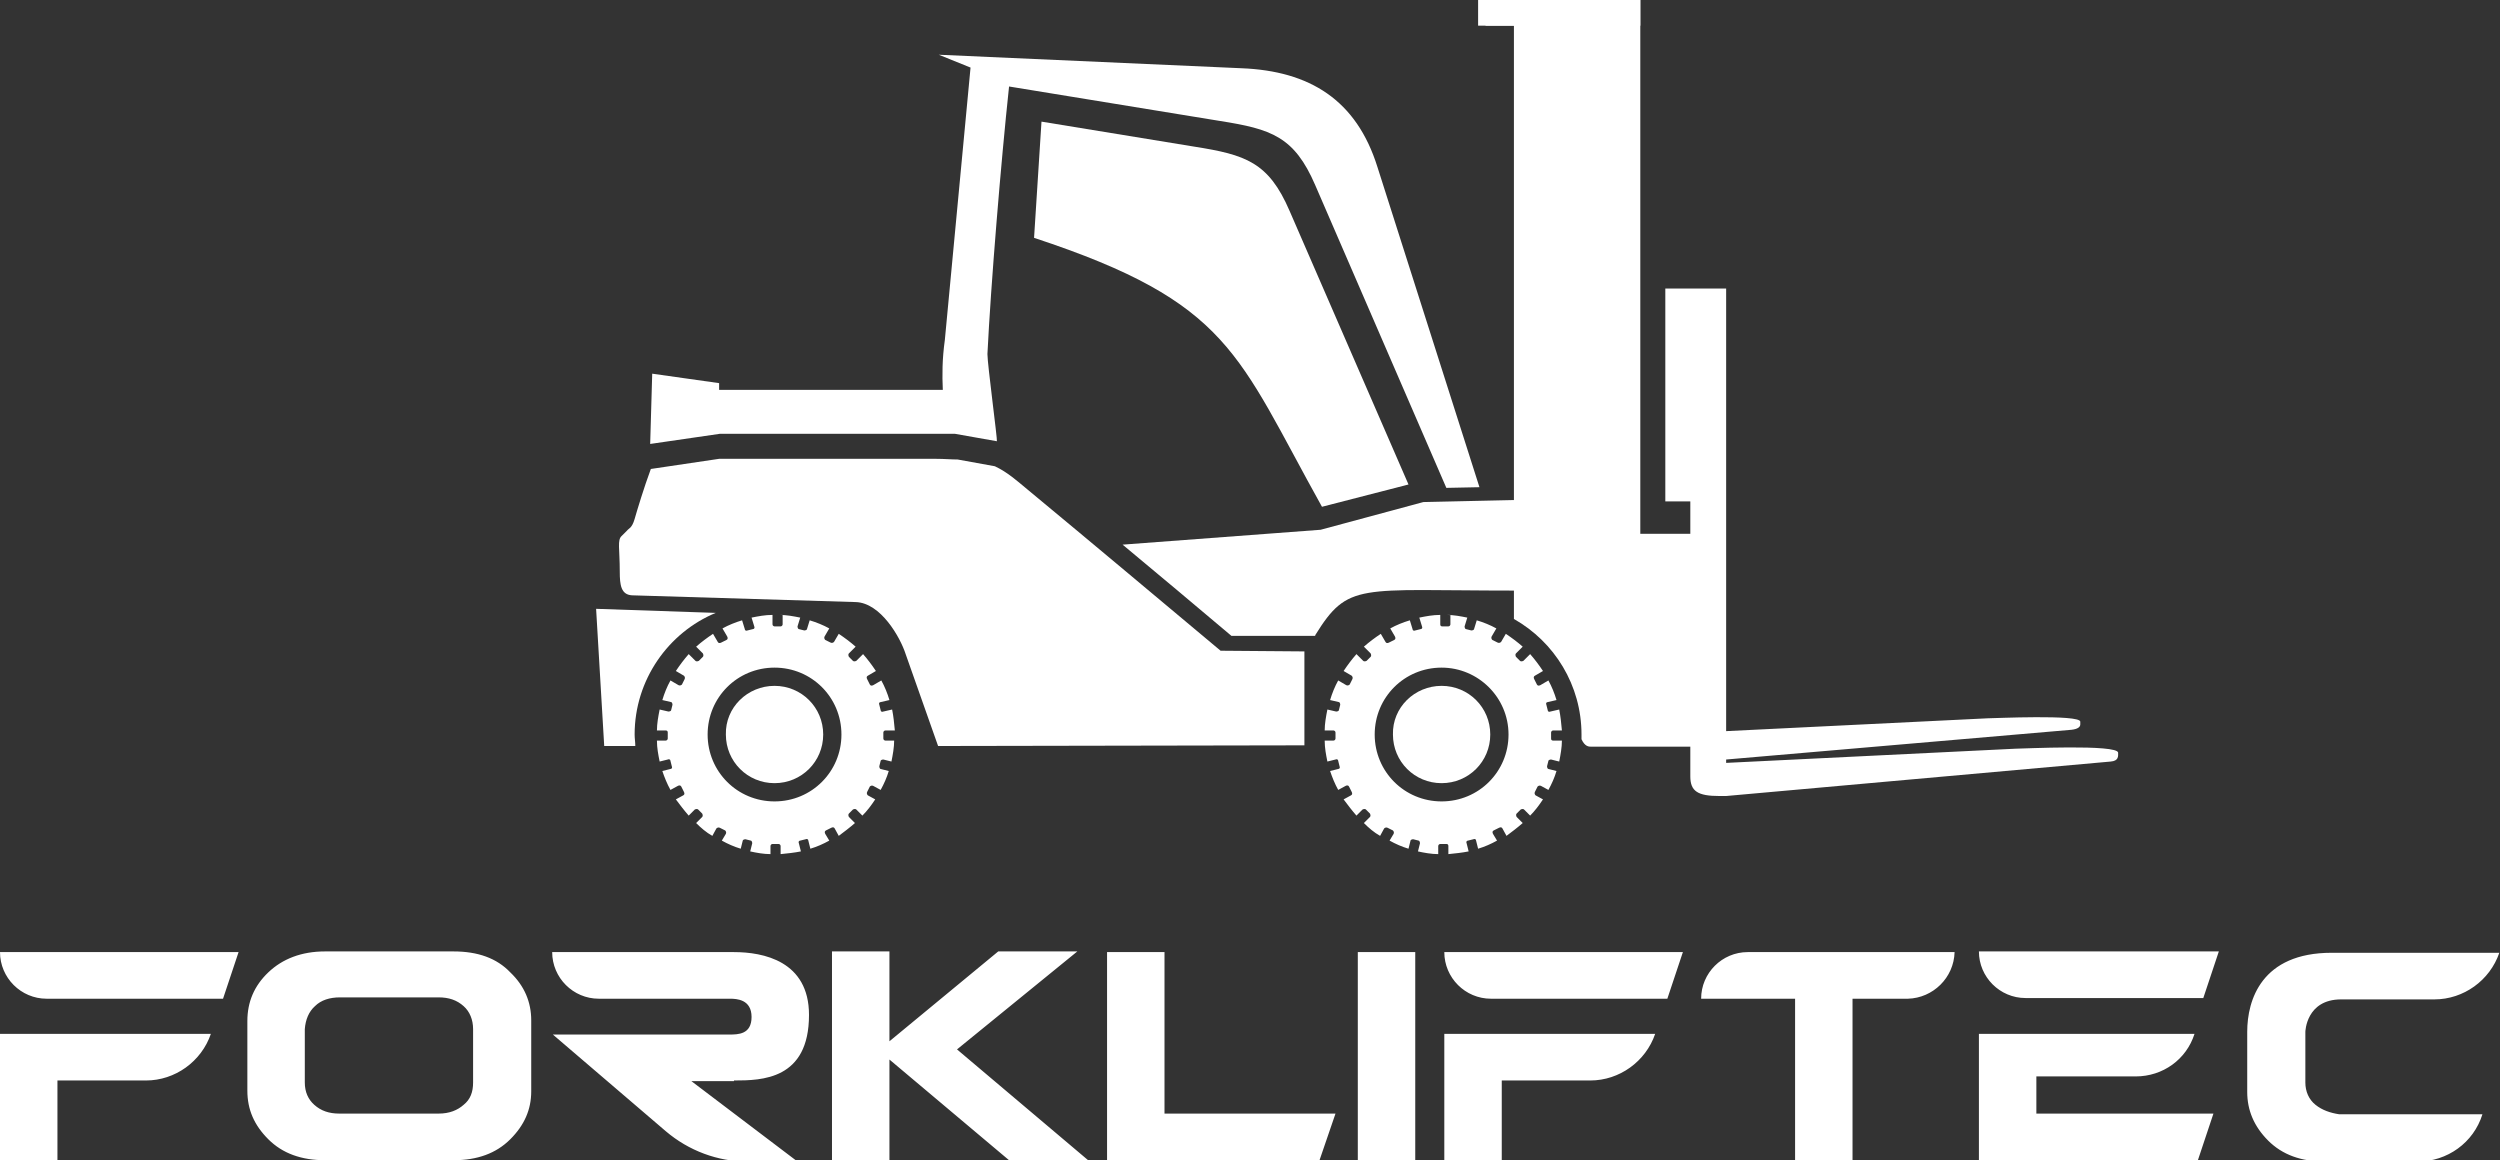 <?xml version="1.0" encoding="UTF-8"?>
<svg xmlns="http://www.w3.org/2000/svg" width="181" height="84" viewBox="0 0 181 84" fill="none">
  <rect x="0" y="0" width="181" height="84" fill="#333333" stroke="none"/>
  <path d="M51.819 44.373L43.158 44.079L43.745 54.01H45.996C45.996 53.717 45.947 53.472 45.947 53.179C45.947 49.216 48.394 45.791 51.819 44.373Z" fill="white"></path>
  <path fill-rule="evenodd" clip-rule="evenodd" d="M101.975 35.077L95.711 36.691C89.546 25.635 89.106 21.917 74.866 17.22L75.404 8.806L86.463 10.616C90.182 11.203 91.846 11.741 93.363 15.263L101.975 35.077Z" fill="white"></path>
  <path d="M56.419 44.52C56.957 44.52 57.446 44.617 57.936 44.715L57.74 45.351C57.74 45.449 57.789 45.547 57.838 45.547L58.229 45.645C58.327 45.645 58.425 45.596 58.425 45.547L58.621 44.911C59.11 45.058 59.599 45.253 60.04 45.498L59.697 46.085C59.648 46.183 59.697 46.281 59.746 46.33L60.138 46.525C60.235 46.574 60.333 46.525 60.382 46.476L60.725 45.889C61.165 46.183 61.557 46.476 61.948 46.819L61.459 47.308C61.41 47.357 61.41 47.455 61.459 47.553L61.752 47.846C61.801 47.895 61.899 47.895 61.997 47.846L62.486 47.357C62.829 47.748 63.122 48.14 63.416 48.58L62.829 48.923C62.731 48.971 62.731 49.069 62.78 49.167L62.976 49.559C63.025 49.656 63.122 49.656 63.22 49.608L63.807 49.265C64.052 49.705 64.248 50.194 64.395 50.684L63.759 50.831C63.661 50.831 63.612 50.928 63.661 51.026L63.759 51.418C63.759 51.516 63.856 51.564 63.954 51.516L64.59 51.369C64.688 51.858 64.737 52.347 64.786 52.885H64.101C64.003 52.885 63.954 52.983 63.954 53.032V53.472C63.954 53.57 64.052 53.619 64.101 53.619H64.737C64.737 54.108 64.639 54.647 64.541 55.136L63.954 54.989C63.856 54.989 63.759 55.038 63.759 55.087L63.661 55.478C63.661 55.576 63.71 55.674 63.759 55.674L64.346 55.821C64.199 56.31 64.003 56.75 63.759 57.191L63.22 56.897C63.122 56.848 63.025 56.897 62.976 56.946L62.78 57.337C62.731 57.435 62.78 57.533 62.829 57.582L63.367 57.875C63.074 58.316 62.78 58.707 62.437 59.05L61.997 58.609C61.948 58.56 61.85 58.56 61.752 58.609L61.459 58.903C61.41 58.952 61.41 59.05 61.459 59.147L61.899 59.588C61.508 59.93 61.116 60.224 60.725 60.517L60.431 59.979C60.382 59.881 60.284 59.881 60.187 59.93L59.795 60.126C59.697 60.175 59.697 60.273 59.746 60.37L60.04 60.86C59.599 61.104 59.159 61.3 58.67 61.447L58.523 60.86C58.523 60.762 58.425 60.713 58.327 60.762L57.936 60.86C57.838 60.86 57.789 60.958 57.838 61.055L57.985 61.642C57.495 61.74 57.006 61.789 56.517 61.838V61.251C56.517 61.153 56.419 61.104 56.37 61.104H55.929C55.831 61.104 55.783 61.202 55.783 61.251V61.838C55.293 61.838 54.755 61.74 54.315 61.642L54.461 61.055C54.461 60.958 54.413 60.86 54.364 60.86L53.972 60.762C53.874 60.762 53.776 60.811 53.776 60.86L53.63 61.447C53.14 61.3 52.7 61.104 52.26 60.86L52.553 60.37C52.602 60.273 52.553 60.175 52.504 60.126L52.113 59.93C52.015 59.881 51.917 59.93 51.868 59.979L51.574 60.517C51.134 60.273 50.743 59.93 50.4 59.588L50.84 59.147C50.889 59.098 50.889 59.001 50.84 58.903L50.547 58.609C50.498 58.56 50.4 58.56 50.302 58.609L49.862 59.05C49.519 58.658 49.226 58.267 48.932 57.875L49.47 57.582C49.568 57.533 49.568 57.435 49.519 57.337L49.324 56.946C49.275 56.848 49.177 56.848 49.079 56.897L48.541 57.191C48.296 56.75 48.1 56.261 47.953 55.821L48.541 55.674C48.639 55.674 48.688 55.576 48.639 55.478L48.541 55.087C48.541 54.989 48.443 54.94 48.345 54.989L47.758 55.136C47.66 54.647 47.562 54.157 47.562 53.619H48.198C48.296 53.619 48.345 53.521 48.345 53.472V53.032C48.345 52.934 48.296 52.885 48.198 52.885H47.562C47.562 52.396 47.66 51.858 47.758 51.369L48.394 51.516C48.492 51.516 48.59 51.467 48.59 51.418L48.688 51.026C48.688 50.928 48.639 50.831 48.59 50.831L47.953 50.684C48.1 50.194 48.296 49.705 48.541 49.265L49.128 49.608C49.226 49.656 49.324 49.608 49.373 49.559L49.568 49.167C49.617 49.069 49.568 48.971 49.519 48.923L48.932 48.58C49.226 48.14 49.519 47.748 49.862 47.357L50.351 47.846C50.4 47.895 50.498 47.895 50.596 47.846L50.889 47.553C50.938 47.504 50.938 47.406 50.889 47.308L50.4 46.819C50.791 46.476 51.183 46.183 51.623 45.889L51.966 46.476C52.015 46.574 52.113 46.574 52.211 46.525L52.602 46.33C52.7 46.281 52.7 46.183 52.651 46.085L52.308 45.498C52.749 45.253 53.238 45.058 53.727 44.911L53.923 45.547C53.923 45.645 54.021 45.694 54.119 45.645L54.51 45.547C54.608 45.547 54.657 45.449 54.608 45.351L54.413 44.715C54.902 44.617 55.391 44.52 55.929 44.52V45.204C55.929 45.302 56.027 45.351 56.076 45.351H56.517C56.614 45.351 56.663 45.253 56.663 45.204V44.52H56.419ZM56.076 48.336C53.385 48.336 51.232 50.488 51.232 53.179C51.232 55.87 53.385 58.022 56.076 58.022C58.767 58.022 60.92 55.87 60.92 53.179C60.92 50.488 58.767 48.336 56.076 48.336Z" fill="white"></path>
  <path d="M74.426 35.469C73.594 34.784 72.958 34.197 72.028 33.757L69.337 33.268C68.896 33.268 68.358 33.219 67.771 33.219H52.064L47.121 33.953C46.632 35.273 46.143 36.888 45.947 37.573C45.751 38.258 45.507 38.258 45.409 38.404L45.017 38.796C44.675 39.09 44.871 39.725 44.871 41.389C44.871 42.367 44.968 43.052 45.751 43.101L61.948 43.59C63.758 43.639 65.177 46.134 65.569 47.357L67.918 54.011L94.439 53.962V47.162L88.371 47.113C83.87 43.346 78.976 39.236 74.426 35.469Z" fill="white"></path>
  <path d="M124.973 57.631H124.924H124.483C122.918 57.631 122.379 57.288 122.379 56.212V54.059H118.758H117.878H115.186C115.039 54.059 114.746 54.059 114.501 53.521C114.501 53.423 114.501 53.326 114.501 53.179C114.501 49.608 112.544 46.476 109.608 44.813V42.758C98.354 42.758 97.62 42.122 95.222 45.987V46.036H89.154C86.61 43.883 83.919 41.633 81.276 39.432L95.613 38.355L103.051 36.349L109.608 36.203V1.859H107.015V0H109.608H118.758V38.649H122.379V36.3H120.569V20.89H122.379H124.973V52.934L143.909 52.005C144.301 52.005 150.613 51.711 150.613 52.249V52.445C150.613 52.641 150.417 52.787 149.977 52.836L124.973 54.989V55.233L145.916 54.206C146.356 54.206 153.353 53.864 153.353 54.5C153.353 54.744 153.402 55.087 152.815 55.136L124.973 57.631ZM47.073 32.142L52.113 31.408H69.141L72.175 31.946C72.224 31.849 71.49 26.369 71.49 25.635C71.735 20.645 72.469 11.741 73.056 6.262L88.323 8.757C92.041 9.344 93.705 9.882 95.222 13.405L104.715 35.322L107.112 35.273L99.724 12.084C98.207 7.241 94.831 5.137 89.888 4.941L67.967 3.963L70.267 4.892L68.407 24.608C68.211 26.027 68.211 27.152 68.26 28.228H52.064V27.739L47.22 27.054L47.073 32.142Z" fill="white"></path>
  <path d="M104.715 44.52C105.253 44.52 105.743 44.617 106.232 44.715L106.036 45.351C106.036 45.449 106.085 45.547 106.134 45.547L106.526 45.645C106.623 45.645 106.721 45.596 106.721 45.547L106.917 44.911C107.406 45.058 107.896 45.253 108.336 45.498L107.993 46.085C107.945 46.183 107.993 46.281 108.042 46.33L108.434 46.525C108.532 46.574 108.63 46.525 108.679 46.476L109.021 45.889C109.461 46.183 109.853 46.476 110.244 46.819L109.755 47.308C109.706 47.357 109.706 47.455 109.755 47.553L110.049 47.846C110.098 47.895 110.195 47.895 110.293 47.846L110.783 47.357C111.125 47.748 111.419 48.14 111.712 48.58L111.125 48.923C111.027 48.971 111.027 49.069 111.076 49.167L111.272 49.559C111.321 49.656 111.419 49.656 111.517 49.608L112.104 49.265C112.348 49.705 112.544 50.194 112.691 50.684L112.055 50.831C111.957 50.831 111.908 50.928 111.957 51.026L112.055 51.418C112.055 51.516 112.153 51.564 112.251 51.516L112.887 51.369C112.985 51.858 113.033 52.347 113.082 52.885H112.446C112.348 52.885 112.299 52.983 112.299 53.032V53.472C112.299 53.57 112.348 53.619 112.446 53.619H113.082C113.082 54.108 112.985 54.647 112.887 55.136L112.299 54.989C112.202 54.989 112.104 55.038 112.104 55.087L112.006 55.478C112.006 55.576 112.055 55.674 112.104 55.674L112.691 55.821C112.544 56.31 112.348 56.75 112.104 57.191L111.566 56.897C111.468 56.848 111.37 56.897 111.321 56.946L111.125 57.337C111.076 57.435 111.125 57.533 111.174 57.582L111.712 57.875C111.419 58.316 111.125 58.707 110.783 59.05L110.342 58.609C110.293 58.56 110.195 58.56 110.098 58.609L109.804 58.903C109.755 58.952 109.755 59.05 109.804 59.147L110.244 59.588C109.853 59.93 109.461 60.224 109.07 60.517L108.776 59.979C108.727 59.881 108.63 59.881 108.532 59.93L108.14 60.126C108.042 60.175 108.042 60.273 108.091 60.37L108.385 60.86C107.945 61.104 107.504 61.3 107.015 61.447L106.868 60.86C106.868 60.762 106.77 60.713 106.672 60.762L106.281 60.86C106.183 60.86 106.134 60.958 106.183 61.055L106.33 61.642C105.84 61.74 105.351 61.789 104.862 61.838V61.251C104.862 61.153 104.813 61.104 104.715 61.104H104.275C104.177 61.104 104.128 61.202 104.128 61.251V61.838C103.639 61.838 103.1 61.74 102.66 61.642L102.807 61.055C102.807 60.958 102.758 60.86 102.709 60.86L102.317 60.762C102.219 60.762 102.122 60.811 102.122 60.86L101.975 61.447C101.485 61.3 101.045 61.104 100.605 60.86L100.898 60.37C100.947 60.273 100.898 60.175 100.849 60.126L100.458 59.93C100.36 59.881 100.262 59.93 100.213 59.979L99.92 60.517C99.479 60.273 99.088 59.93 98.745 59.588L99.186 59.147C99.235 59.098 99.235 59.001 99.186 58.903L98.892 58.609C98.843 58.56 98.745 58.56 98.647 58.609L98.207 59.05C97.865 58.658 97.571 58.267 97.277 57.875L97.816 57.582C97.913 57.533 97.913 57.435 97.865 57.337L97.669 56.946C97.62 56.848 97.522 56.848 97.424 56.897L96.886 57.191C96.641 56.75 96.445 56.261 96.299 55.821L96.886 55.674C96.984 55.674 97.033 55.576 96.984 55.478L96.886 55.087C96.886 54.989 96.788 54.94 96.69 54.989L96.103 55.136C96.005 54.647 95.907 54.157 95.907 53.619H96.543C96.641 53.619 96.69 53.521 96.69 53.472V53.032C96.69 52.934 96.592 52.885 96.543 52.885H95.907C95.907 52.396 96.005 51.858 96.103 51.369L96.739 51.516C96.837 51.516 96.935 51.467 96.935 51.418L97.033 51.026C97.033 50.928 96.984 50.831 96.935 50.831L96.299 50.684C96.445 50.194 96.641 49.705 96.886 49.265L97.473 49.608C97.571 49.656 97.669 49.608 97.718 49.559L97.913 49.167C97.962 49.069 97.913 48.971 97.865 48.923L97.277 48.58C97.571 48.14 97.865 47.748 98.207 47.357L98.696 47.846C98.745 47.895 98.843 47.895 98.941 47.846L99.235 47.553C99.284 47.504 99.284 47.406 99.235 47.308L98.745 46.819C99.137 46.476 99.528 46.183 99.969 45.889L100.311 46.476C100.36 46.574 100.458 46.574 100.556 46.525L100.947 46.33C101.045 46.281 101.045 46.183 100.996 46.085L100.654 45.498C101.094 45.253 101.583 45.058 102.073 44.911L102.268 45.547C102.268 45.645 102.366 45.694 102.464 45.645L102.856 45.547C102.953 45.547 103.002 45.449 102.953 45.351L102.758 44.715C103.247 44.617 103.736 44.52 104.275 44.52V45.204C104.275 45.302 104.324 45.351 104.421 45.351H104.862C104.96 45.351 105.009 45.253 105.009 45.204V44.52H104.715ZM104.372 48.336C101.681 48.336 99.528 50.488 99.528 53.179C99.528 55.87 101.681 58.022 104.372 58.022C107.064 58.022 109.217 55.87 109.217 53.179C109.217 50.488 107.015 48.336 104.372 48.336Z" fill="white"></path>
  <path d="M118.758 0H107.553V1.859H118.758V0Z" fill="white"></path>
  <path d="M56.076 49.656C58.034 49.656 59.6 51.222 59.6 53.179C59.6 55.136 58.034 56.701 56.076 56.701C54.119 56.701 52.553 55.136 52.553 53.179C52.504 51.222 54.119 49.656 56.076 49.656Z" fill="white"></path>
  <path d="M104.372 49.656C106.33 49.656 107.895 51.222 107.895 53.179C107.895 55.136 106.33 56.701 104.372 56.701C102.415 56.701 100.849 55.136 100.849 53.179C100.8 51.222 102.415 49.656 104.372 49.656Z" fill="white"></path>
  <path d="M0 74.851V84H4.159V78.227H10.569C12.673 78.227 14.582 76.857 15.267 74.851H0ZM167.642 79.988C167.152 79.597 166.908 79.01 166.908 78.374V76.955V76.221V74.705C166.908 74.705 166.956 72.356 169.501 72.356H176.254C178.358 72.356 180.266 70.987 180.951 68.981H171.899C171.801 68.981 171.703 68.981 171.605 68.981H168.816C163.727 68.981 162.699 72.405 162.699 74.705V74.949V76.759V77.493V79.059C162.699 80.38 163.189 81.554 164.216 82.581C165.244 83.609 166.614 84.098 168.327 84.098H175.03C177.183 84.098 179.092 82.728 179.728 80.673H169.354C168.718 80.575 168.131 80.38 167.642 79.988ZM147.481 77.933H154.626C156.583 77.933 158.295 76.71 158.883 74.851H143.273V84H159.127L160.253 80.624H147.433V77.933H147.481ZM159.519 72.258L160.644 68.883H143.273C143.273 70.742 144.79 72.258 146.65 72.258H159.519ZM141.512 68.932H126.539C124.679 68.932 123.162 70.448 123.162 72.307H129.964V84.049H134.123V72.307H138.135C139.946 72.258 141.463 70.791 141.512 68.932ZM104.568 74.851V84H108.727V78.227H115.137C117.241 78.227 119.15 76.857 119.835 74.851H104.568ZM104.568 68.932C104.568 70.791 106.085 72.307 107.944 72.307H120.716L121.841 68.932H104.568ZM102.464 68.932V84.049H98.305V68.932H102.464ZM96.69 80.624L95.516 84.049H80.151V68.932H84.31V80.624H96.69ZM69.288 75.977L78.781 84H73.056L64.395 76.71V84H60.236V68.883H64.395V75.389L72.273 68.883H77.998L69.288 75.977ZM53.14 78.227C55.147 78.227 58.572 78.178 58.572 73.481C58.572 69.568 55.244 68.932 53.14 68.932H39.978C39.978 70.791 41.495 72.307 43.354 72.307H52.847C53.336 72.307 54.413 72.356 54.413 73.628C54.413 74.9 53.434 74.9 52.798 74.9H40.026L48.198 81.896C49.862 83.315 51.966 84.098 54.119 84.098H57.74L50.058 78.276H53.14V78.227ZM31.757 80.624C32.54 80.624 33.127 80.38 33.568 79.988C34.057 79.597 34.252 79.059 34.252 78.374V74.509C34.252 73.824 34.008 73.237 33.568 72.846C33.078 72.405 32.491 72.21 31.757 72.21H24.613C23.879 72.21 23.243 72.405 22.802 72.846C22.362 73.237 22.117 73.824 22.068 74.509V78.374C22.068 79.059 22.313 79.597 22.753 79.988C23.243 80.428 23.83 80.624 24.564 80.624H31.757ZM17.909 73.922C17.909 72.552 18.398 71.378 19.426 70.399C20.454 69.421 21.824 68.883 23.536 68.883H32.834C34.595 68.883 35.965 69.372 36.944 70.399C37.971 71.378 38.461 72.552 38.461 73.873V79.01C38.461 80.331 37.971 81.456 36.944 82.483C35.916 83.511 34.546 84 32.834 84H23.536C21.824 84 20.454 83.511 19.426 82.483C18.398 81.456 17.909 80.331 17.909 78.961V73.922ZM0 68.932C0 70.791 1.517 72.307 3.376 72.307H16.148L17.273 68.932H0Z" fill="white"></path>
</svg>
